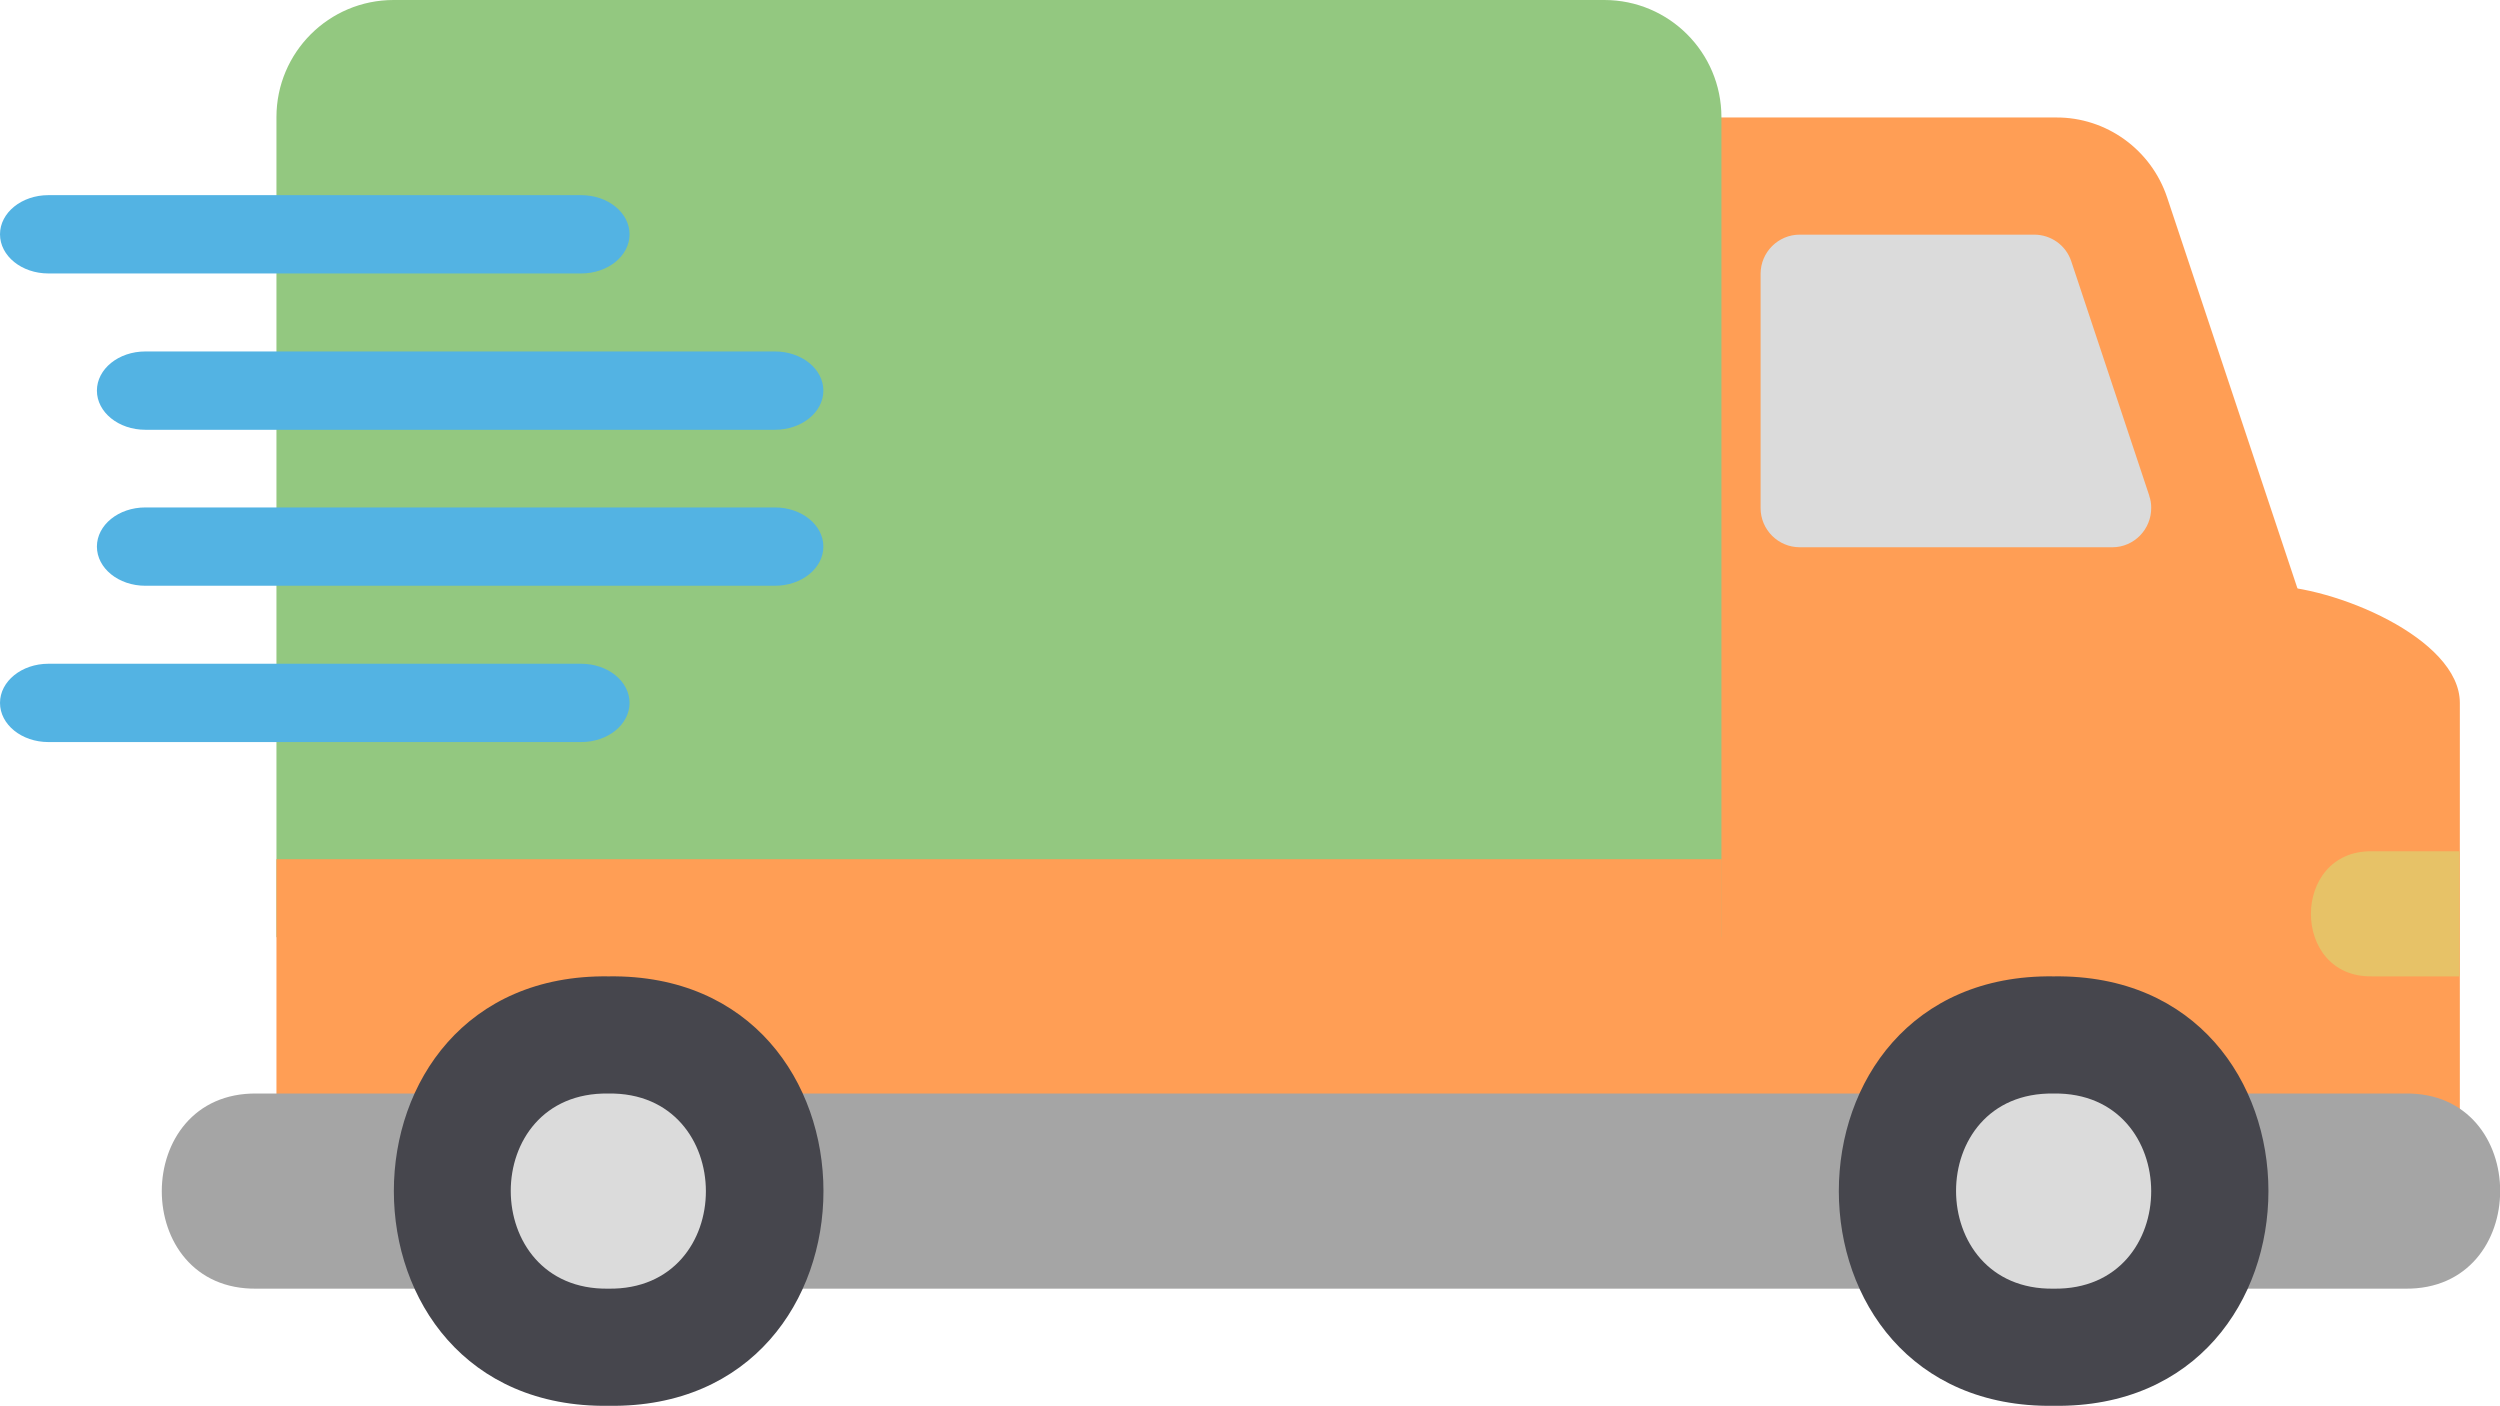 <?xml version="1.0" encoding="UTF-8"?>
<svg id="Layer_2" data-name="Layer 2" xmlns="http://www.w3.org/2000/svg" viewBox="0 0 75.33 42.37">
  <defs>
    <style>
      .cls-1 {
        fill: #dbdbdb;
      }

      .cls-2 {
        fill: #a5a5a5;
      }

      .cls-3 {
        fill: #e7c267;
      }

      .cls-4 {
        fill: #46464d;
      }

      .cls-5 {
        fill: #93c880;
      }

      .cls-6 {
        fill: #53b3e3;
      }

      .cls-7 {
        fill: #ff9e55;
      }
    </style>
  </defs>
  <g id="Misc.">
    <g id="_12_Fast_Delivery" data-name=" 12 Fast Delivery">
      <path class="cls-7" d="M68.35,17.65h-17.65c-.65,0-1.18.53-1.18,1.18v15.3c0,.65.53,1.18,1.18,1.18h22.24c.65,0,1.18-.53,1.18-1.18v-12.95c0-1.95-3.81-3.53-5.76-3.53Z"/>
      <path class="cls-7" d="M69.47,18.46l-4.17-12.51c-.48-1.44-1.83-2.42-3.35-2.41h-11.25c-.65,0-1.18.53-1.18,1.18v14.12c0,.65.53,1.18,1.18,1.18h17.65c.65,0,1.18-.54,1.17-1.2,0-.12-.02-.24-.06-.35Z"/>
      <path class="cls-1" d="M64.76,14.93l-2.35-7.06c-.16-.48-.61-.8-1.12-.8h-7.06c-.65,0-1.18.53-1.18,1.18v7.06c0,.65.53,1.18,1.18,1.18h9.42c.65,0,1.18-.54,1.17-1.2,0-.12-.02-.24-.06-.35Z"/>
      <path class="cls-3" d="M71.47,25.65c-2.45-.03-2.45,3.81,0,3.77h2.64v-3.77h-2.64Z"/>
      <path class="cls-5" d="M48.34,0H11.86c-1.95,0-3.53,1.58-3.53,3.53v24.71h43.54V3.53c0-1.95-1.58-3.53-3.53-3.53Z"/>
      <path class="cls-7" d="M49.52,25.89H8.33v8.24c0,.65.53,1.18,1.18,1.18h41.19c.65,0,1.18-.53,1.18-1.18v-8.24h-2.35Z"/>
      <path class="cls-2" d="M72.47,32.95H7.74c-3.82-.05-3.82,5.94,0,5.88h64.73c3.82.05,3.82-5.94,0-5.88Z"/>
      <path class="cls-4" d="M61.88,29.42c-8.63-.12-8.63,13.06,0,12.94,8.63.12,8.63-13.06,0-12.94Z"/>
      <path class="cls-4" d="M18.34,29.42c-8.63-.12-8.63,13.06,0,12.94,8.63.12,8.63-13.06,0-12.94Z"/>
      <g>
        <path class="cls-1" d="M18.33,32.95c-3.93-.06-3.91,5.94,0,5.88,3.93.06,3.91-5.94,0-5.88Z"/>
        <path class="cls-1" d="M61.88,32.95c-3.93-.06-3.91,5.94,0,5.88,3.93.06,3.91-5.94,0-5.88Z"/>
      </g>
      <g>
        <path class="cls-6" d="M17.51,22.36H1.46c-.81,0-1.46-.53-1.46-1.18s.65-1.18,1.46-1.18h16.05c.81,0,1.46.53,1.46,1.18s-.65,1.18-1.46,1.18Z"/>
        <path class="cls-6" d="M23.35,17.65H4.38c-.81,0-1.46-.53-1.46-1.18s.65-1.18,1.46-1.18h18.97c.81,0,1.46.53,1.46,1.18s-.65,1.18-1.46,1.18Z"/>
        <path class="cls-6" d="M17.51,8.24H1.46c-.81,0-1.46-.53-1.46-1.18s.65-1.18,1.46-1.18h16.05c.81,0,1.46.53,1.46,1.18s-.65,1.18-1.46,1.18Z"/>
        <path class="cls-6" d="M23.35,12.95H4.38c-.81,0-1.46-.53-1.46-1.18s.65-1.18,1.46-1.18h18.97c.81,0,1.46.53,1.46,1.18s-.65,1.18-1.46,1.18Z"/>
      </g>
    </g>
  </g>
</svg>